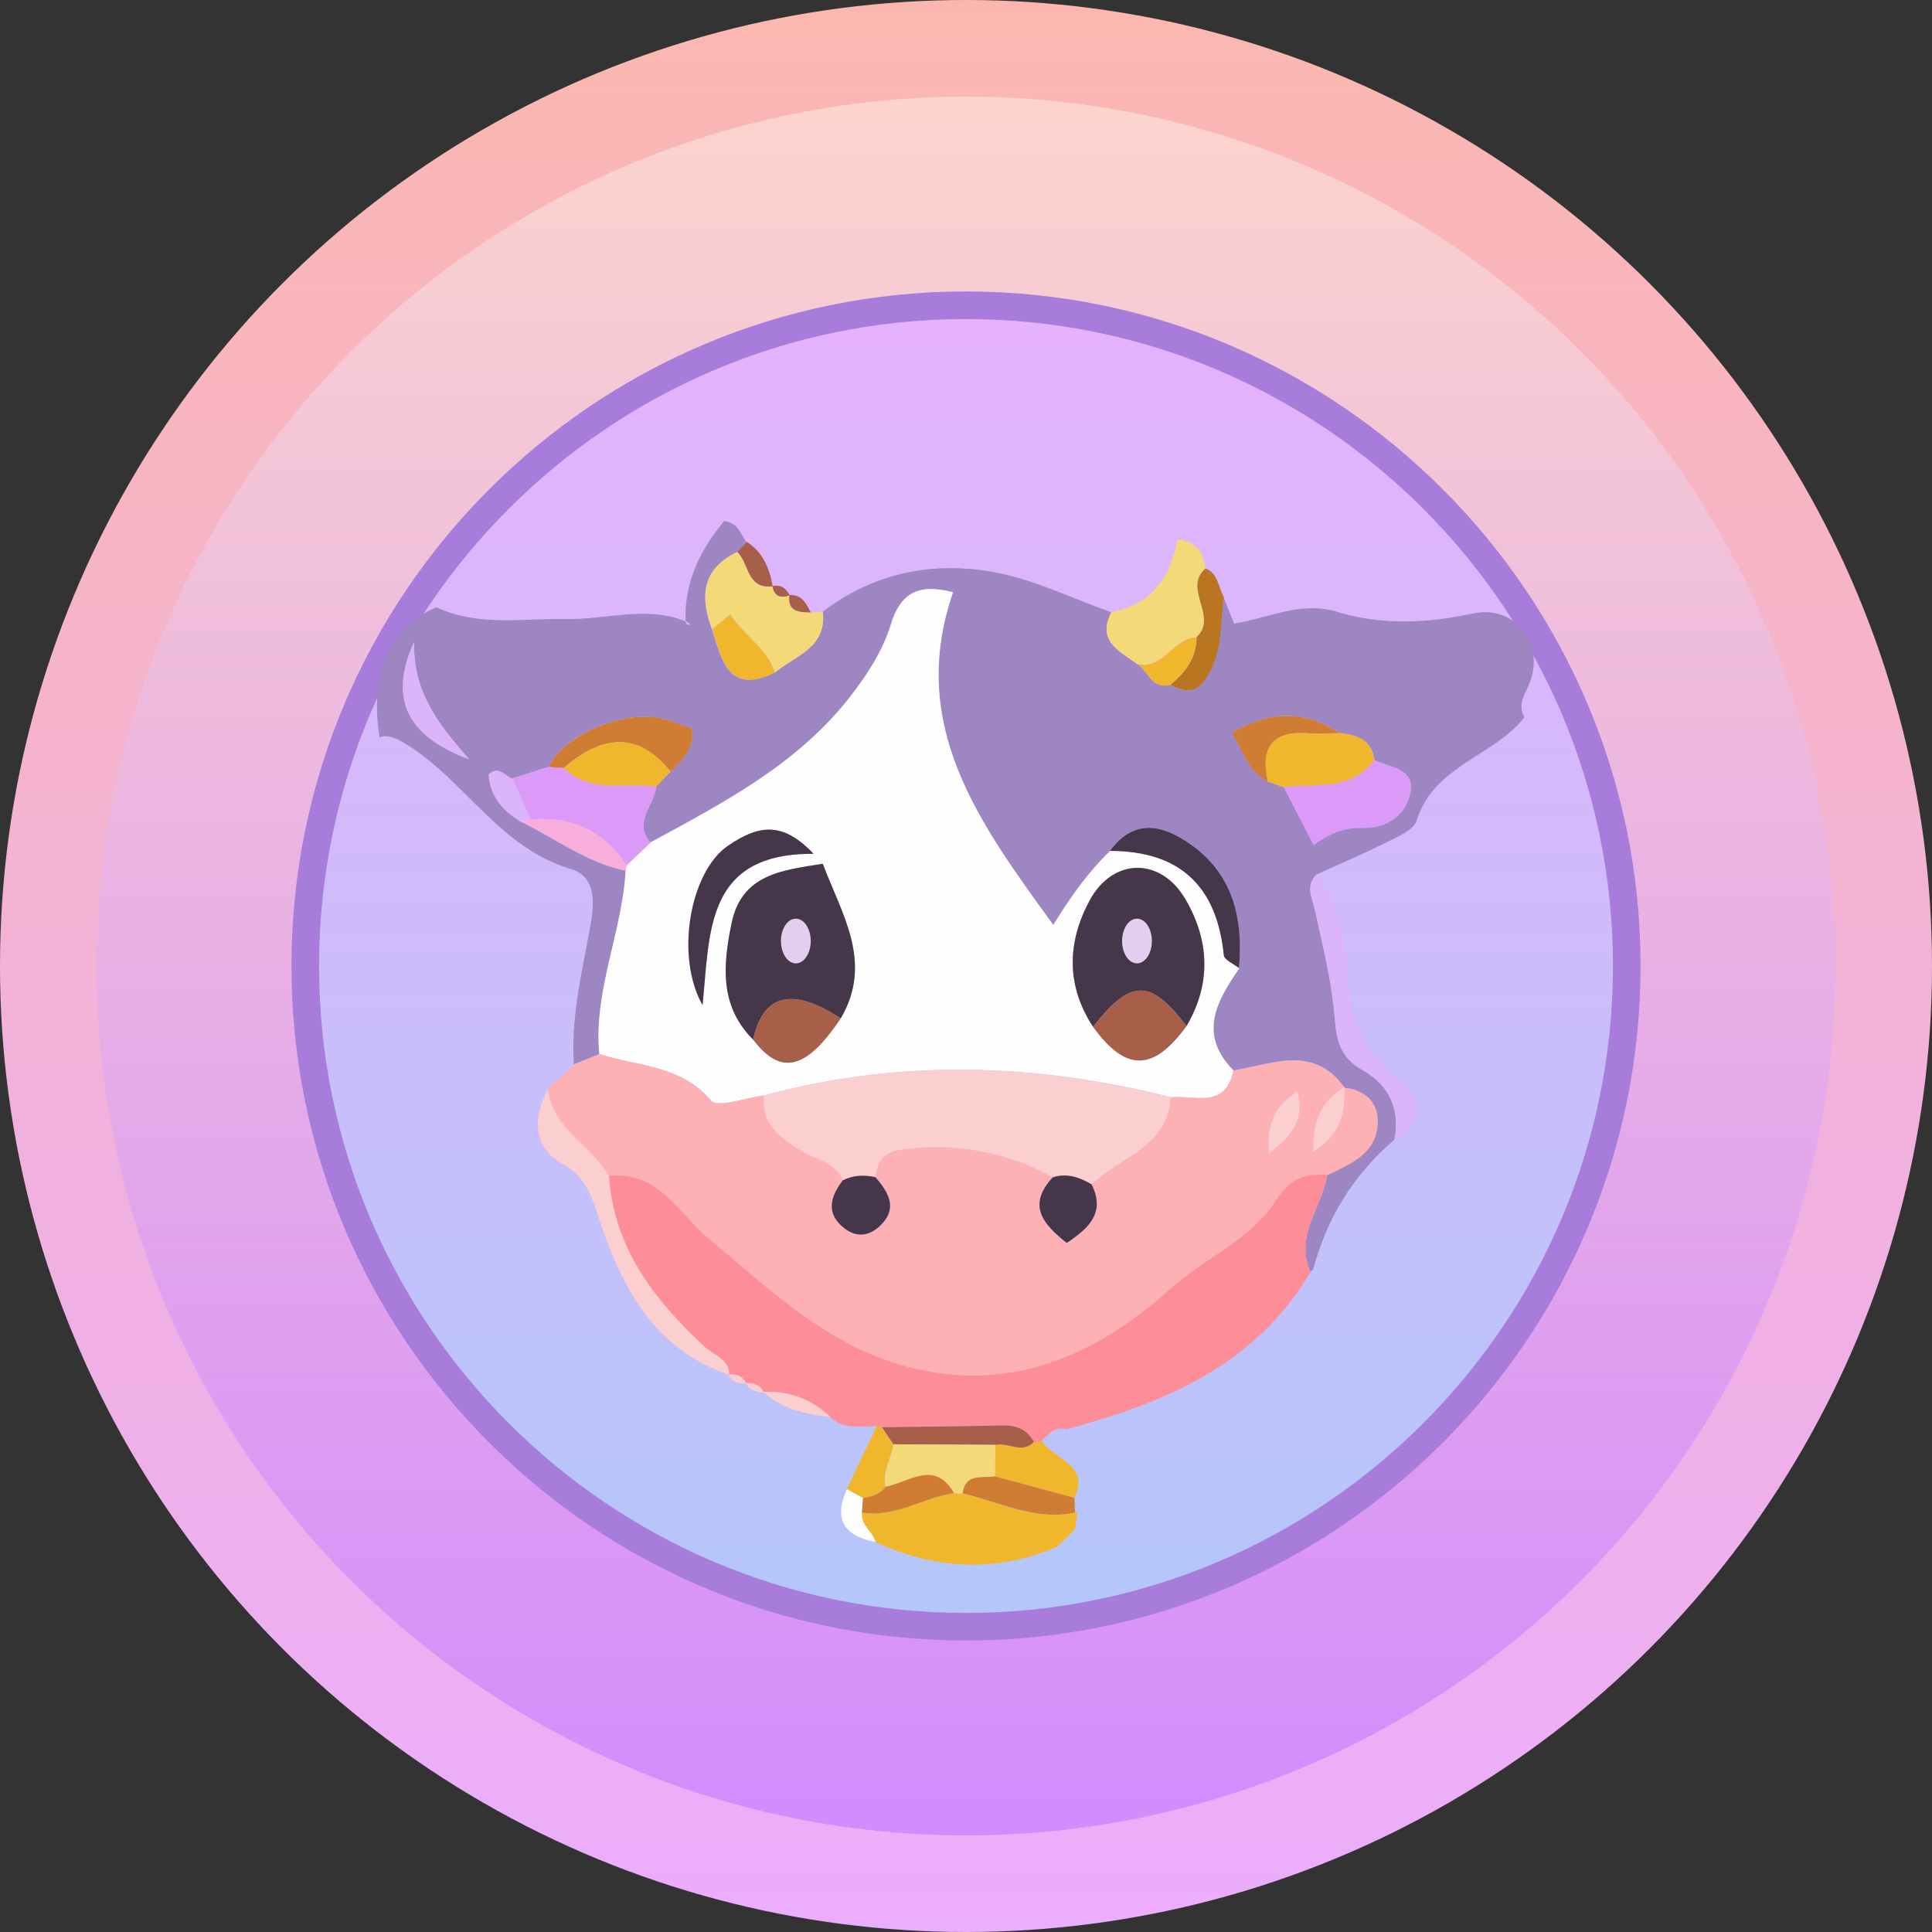 <?xml version="1.0" encoding="UTF-8"?>
<svg id="_Layout_" data-name="[Layout]" xmlns="http://www.w3.org/2000/svg" xmlns:xlink="http://www.w3.org/1999/xlink" viewBox="0 0 140 140">
  <rect x="0" y="0" width="140" height="140" fill="#333333" stroke="none"/>
  <defs>
    <style>
      .cls-1 {
        fill: url(#_名称未設定グラデーション_21);
      }

      .cls-1, .cls-2, .cls-3, .cls-4, .cls-5, .cls-6, .cls-7, .cls-8, .cls-9, .cls-10, .cls-11, .cls-12, .cls-13, .cls-14, .cls-15, .cls-16, .cls-17, .cls-18, .cls-19 {
        stroke-width: 0px;
      }

      .cls-2 {
        fill: url(#_名称未設定グラデーション_23);
      }

      .cls-3 {
        fill: url(#_名称未設定グラデーション_18);
      }

      .cls-4 {
        fill: #f8aedd;
      }

      .cls-5 {
        fill: #f4d978;
      }

      .cls-6 {
        fill: #463649;
      }

      .cls-7 {
        fill: #d07c33;
      }

      .cls-8 {
        fill: #dcb4fb;
      }

      .cls-9 {
        fill: #db99f8;
      }

      .cls-10 {
        fill: #a77cda;
      }

      .cls-11 {
        fill: #a75f49;
      }

      .cls-12 {
        fill: #b97520;
      }

      .cls-13 {
        fill: #9e86c2;
      }

      .cls-14 {
        fill: #fbced0;
      }

      .cls-15 {
        fill: #e3ceef;
      }

      .cls-16 {
        fill: #fdb1b5;
      }

      .cls-17 {
        fill: #fd8d96;
      }

      .cls-18 {
        fill: #fefefe;
      }

      .cls-19 {
        fill: #f1b72c;
      }
    </style>
    <linearGradient id="_名称未設定グラデーション_21" data-name="名称未設定グラデーション 21" x1="70" y1="140" x2="70" y2="0" gradientUnits="userSpaceOnUse">
      <stop offset="0" stop-color="#ebadfd"/>
      <stop offset="1" stop-color="#fbb7af"/>
    </linearGradient>
    <linearGradient id="_名称未設定グラデーション_18" data-name="名称未設定グラデーション 18" x1="70" y1="133" x2="70" y2="7" gradientUnits="userSpaceOnUse">
      <stop offset="0" stop-color="#d38bfd"/>
      <stop offset="1" stop-color="#fcd4cd"/>
    </linearGradient>
    <linearGradient id="_名称未設定グラデーション_23" data-name="名称未設定グラデーション 23" x1="70" y1="117.88" x2="70" y2="22.12" gradientUnits="userSpaceOnUse">
      <stop offset="0" stop-color="#b3c7fb"/>
      <stop offset="1" stop-color="#e7b1fd"/>
    </linearGradient>
  </defs>
  <g>
    <circle class="cls-1" cx="70" cy="70" r="70"/>
    <circle class="cls-3" cx="70" cy="70" r="63"/>
    <g>
      <circle class="cls-2" cx="70" cy="70" r="47.88"/>
      <path class="cls-10" d="m70,118.88c-26.95,0-48.88-21.93-48.88-48.88s21.93-48.88,48.88-48.88,48.88,21.93,48.88,48.88-21.93,48.88-48.88,48.88Zm0-95.76c-25.85,0-46.88,21.03-46.88,46.88s21.03,46.88,46.88,46.88,46.88-21.03,46.88-46.88-21.03-46.88-46.88-46.88Z"/>
    </g>
  </g>
  <g>
    <path class="cls-13" d="m27.53,53.43c.45-.21,1.04-.04,1.92.51,4.26,2.63,6.73,7.48,11.91,9.03,2.16.65,1.62,3.1,1.27,4.94-.58,3.05-1.25,6.09-1.05,9.22.61-.25,1.23-.5,1.84-.75-.43-4.58,1.66-8.81,1.91-13.29-2.84-.58-5.11-2.36-7.65-3.58-1.29-.8-2.19-1.84-2.27-3.41.78-.66,1.17.16,1.71.31.88-.28,1.76-.56,2.63-.84.99-2.19,5.19-4.08,8.01-3.54.79.15,1.55.49,2.37.75.2,1.42-.65,2.28-1.55,3.13-.35.36-.69.73-1.04,1.09-.12,1.35-1.7,2.55-.42,4.04,5.32-2.89,10.69-5.67,14.52-10.62,1.23-1.6,2.32-3.28,2.9-5.17.69-2.28,1.99-3,4.5-2.34-3.32,9.66,1.89,16.7,7.27,24.11,1.32-2.14,2.58-3.87,4.12-5.36,1.77-2.42,3.87-1.87,5.85-.47,3.09,2.18,3.82,5.4,3.5,8.97-1.64,2.38-3.02,4.78-.42,7.41,2.82-.44,5.79-1.92,8.06,1.23v.02c1.57.18,2.49,1.11,2.4,2.62-.13,2.19-1.99,2.89-3.64,3.7-.36,2.35-2.41,4.41-1.22,7.03.07-.08.19-.14.21-.23,1-3.72,2.94-6.85,5.87-9.35.45-2.23-.43-3.99-2.28-5.03-1.6-.9-1.91-2.04-2.04-3.75-.21-2.66-.88-5.28-1.45-7.9-.2-.9-.71-1.74.14-2.55,1.68-.76,3.39-1.48,5.04-2.31.82-.41,2-.9,2.21-1.59,1.23-4,5.58-4.63,7.81-7.49-.57-.98.11-1.73.42-2.6,1.03-2.91-1.2-5.55-4.18-4.91-3.29.71-6.57.86-9.8-.12-2.67-.81-5.01.47-7.48.85-.26-.65-.52-1.29-.77-1.94-.26,1.83-.05,3.67-1.03,5.48-.84,1.56-1.62,1.52-2.86.9-1.34.35-1.57-1.05-2.39-1.52-1.28-.92-2.92-1.66-1.84-3.74-2.85-1-5.63-2.4-8.57-2.92-4.41-.79-8.68.06-12.36,2.89.29,2.62-2.01,3.19-3.49,4.41-3.35,1.62-3.82-.93-4.53-3.13-.88-2.35-.76-4.38,1.81-5.61.23-.24.46-.48.69-.73-.43-.54-.55-1.38-1.62-1.52-1.71,2.07-2.89,4.39-2.79,7.24.1.09.21.18.31.27-.07,0-.16.02-.2-.02-.06-.06-.09-.15-.13-.23-2.87-1.16-5.79-.09-8.68-.16-3.06-.08-6.17.59-9.37-.85-3.85,1.66-4.75,5.49-4.1,9.44Zm69.55-.31c1.24.13,2.33.46,2.51,1.95,1.11.57,3,.6,2.6,2.43-.35,1.6-1.73,2.55-3.47,2.49-1.27-.04-2.35.37-3.52,1.24-.78-1.51-1.47-2.85-2.16-4.19-.39-.13-.77-.27-1.16-.4-1.4-.71-1.78-2.15-2.61-3.57,2.71-1.52,5.25-1.68,7.81.06Zm-63.08,1.9c-4.59-1.7-5.81-4.44-4-8.47-.03,3.52,1.6,5.77,4,8.47Z"/>
    <path class="cls-18" d="m43.43,76.38c-.43-4.58,1.66-8.81,1.91-13.29.02-.12.04-.25.06-.38.58-.55,1.16-1.11,1.74-1.66,5.32-2.89,10.69-5.67,14.52-10.62,1.23-1.6,2.32-3.28,2.9-5.17.69-2.28,1.99-3,4.5-2.34-3.32,9.66,1.89,16.7,7.27,24.11,1.32-2.14,2.58-3.87,4.12-5.37,5.06,0,7.74,2.55,8.25,7.56.03.35.72.63,1.11.94-1.64,2.38-3.02,4.78-.42,7.41-.59,2.82-2.82,1.77-4.54,1.94-9.82-2.48-19.64-2.8-29.48-.13-1.32.16-3.36.93-3.84.37-2.2-2.6-5.32-2.46-8.09-3.37Zm35.78-1.97c2.37,3.27,4.36,3.25,6.77-.06,1.82-3.08,1.66-6.21-.08-9.19-1.79-3.07-5.26-3.02-6.94.09-1.64,3.03-1.72,6.15.25,9.16Zm-24.63.93c2,2.63,3.84,2.18,6.34-1.54,2.4-4.08.06-7.58-1.3-11.21-2.87.47-5.87.71-6.61,4.32-.62,3.01-.89,5.98,1.57,8.43Zm4.38-13.47c-2.11-2.19-3.78-2.25-6.2-.59-2.74,1.87-3.87,7.97-1.85,11.56.54-5.3.18-11.02,8.05-10.97Z"/>
    <path class="cls-16" d="m43.43,76.38c2.77.9,5.88.77,8.09,3.37.47.56,2.52-.21,3.84-.37-.21,2.14,1.24,3.11,2.78,4.05,1.03.63,2.41.78,2.94,2.1-.91,1.22-1.28,2.43.15,3.52.88.67,1.8.5,2.55-.22,1.32-1.28.59-2.43-.34-3.52.11-1.19.67-1.86,1.93-2.02,3.87-.49,7.51.13,10.93,2.03-1.92,2.06-.69,3.43,1,4.77,1.56-1.06,2.84-2.16,1.8-4.25,2.03-2,5.52-2.67,5.73-6.32,1.72-.17,3.96.87,4.54-1.94,2.82-.44,5.79-1.92,8.06,1.24-1.67.92-2.29,2.36-2.27,4.67,2.05-1.3,2.31-2.9,2.27-4.65,1.56.18,2.49,1.11,2.4,2.62-.13,2.19-1.99,2.89-3.64,3.7-1.62-.12-2.69.22-3.74,1.88-1.79,2.8-5.11,4.11-7.6,6.35-5.36,4.82-11.62,7.68-19.18,5.65-5.77-1.55-9.86-5.59-14.27-9.23-2.19-1.81-3.65-4.98-7.27-4.57-1.26-2.26-4.1-3.41-4.43-6.33l-.07.05c.65-.6,1.31-1.21,1.96-1.81.62-.25,1.23-.5,1.84-.75Zm48.52,7.2c1.85-1.4,2.54-2.56,2.07-4.48-1.56,1-2.25,2.17-2.07,4.48Z"/>
    <path class="cls-17" d="m44.12,85.22c3.62-.41,5.08,2.76,7.27,4.57,4.41,3.65,8.5,7.68,14.27,9.23,7.56,2.03,13.82-.83,19.18-5.65,2.49-2.23,5.81-3.54,7.6-6.35,1.06-1.65,2.12-2,3.74-1.88-.36,2.35-2.41,4.41-1.21,7.03-4,6.77-10.6,9.51-17.73,11.41-.83-.26-1.24.38-1.75.82-.18.09-.37.12-.58.08-.51-.92-1.29-1.23-2.33-1.2-2.9.07-5.8.09-8.7.13-.12,0-.24-.01-.35-.06-1.16,0-2.37.27-3.35-.65-1.37-1.3-3-1.92-4.89-1.84l.03.02c-.26-.54-.74-.67-1.28-.65l.03.02c-.25-.56-.73-.68-1.28-.65l.02.02c0-1.19-1.11-1.42-1.76-2.02-3.64-3.39-6.59-7.15-6.95-12.38Z"/>
    <path class="cls-9" d="m47.14,61.05c-.58.55-1.16,1.11-1.74,1.66-1.63-2.55-3.99-3.56-6.94-3.34-.44-.99-.88-1.97-1.32-2.96.88-.28,1.76-.56,2.63-.84.36.03.73.05,1.09.08,1.95,1.88,4.44,1.02,6.7,1.35-.11,1.35-1.7,2.55-.42,4.04Z"/>
    <path class="cls-5" d="m58.75,44.38c.29-.01.58-.03.88-.05.29,2.62-2.01,3.19-3.49,4.41-.57-1.83-2.29-2.69-3.22-4.23-.55.46-.93.78-1.31,1.1-.88-2.35-.76-4.38,1.81-5.61.88.8.68,2.73,2.57,2.49,0,0-.03-.02-.03-.02.14.76.6.9,1.26.67,0,0-.03-.02-.03-.02-.13,1.23.71,1.24,1.55,1.26Z"/>
    <path class="cls-5" d="m80.56,44.36c2.89-.55,4.27-2.55,4.77-5.29,1.41.2,1.89,1,2.02,2.11-1.69,1.47.97,3.51-.66,4.99-1.7.05-2.37,2.4-4.31,1.92-1.28-.92-2.92-1.66-1.84-3.74Z"/>
    <path class="cls-9" d="m99.58,55.07c1.11.57,3,.6,2.6,2.43-.35,1.6-1.73,2.55-3.47,2.49-1.27-.04-2.35.37-3.52,1.24-.78-1.51-1.47-2.85-2.17-4.19,2.29-.31,4.86.33,6.55-1.97Z"/>
    <path class="cls-8" d="m95.44,63.36c1.56,2.3,2.17,4.96,2.26,7.62.11,3.05,1.33,5.22,3.55,7.2,1.4,1.25,2.37,3.06-.19,4.41.45-2.23-.43-3.99-2.28-5.03-1.6-.9-1.91-2.04-2.04-3.75-.21-2.66-.88-5.28-1.45-7.9-.2-.9-.71-1.74.14-2.55Z"/>
    <path class="cls-19" d="m99.58,55.07c-1.69,2.3-4.27,1.66-6.55,1.97-.39-.13-.77-.27-1.16-.4-.58-2.55.38-3.74,3.04-3.5.71.06,1.44,0,2.16-.02,1.24.13,2.33.46,2.51,1.95Z"/>
    <path class="cls-6" d="m89.79,70.16c-.38-.31-1.07-.59-1.11-.94-.5-5.01-3.18-7.56-8.25-7.56,1.77-2.42,3.87-1.87,5.85-.47,3.09,2.18,3.82,5.4,3.5,8.97Z"/>
    <path class="cls-7" d="m40.85,55.65c-.36-.03-.73-.05-1.09-.08.99-2.19,5.19-4.08,8.01-3.54.79.15,1.55.49,2.37.75.2,1.42-.65,2.28-1.55,3.13-2.24-2.76-4.74-2.84-7.74-.26Z"/>
    <path class="cls-19" d="m40.85,55.65c3.01-2.58,5.5-2.5,7.74.26-.35.37-.69.73-1.04,1.09-2.26-.33-4.76.53-6.7-1.35Z"/>
    <path class="cls-12" d="m86.7,46.18c1.62-1.48-1.03-3.52.66-4.99.92.37.91,1.35,1.32,2.06-.26,1.83-.05,3.67-1.03,5.48-.84,1.56-1.62,1.52-2.86.9,1.11-.88,1.9-1.95,1.92-3.45Z"/>
    <path class="cls-7" d="m97.07,53.12c-.72,0-1.45.08-2.16.02-2.66-.24-3.62.95-3.04,3.5-1.4-.71-1.78-2.15-2.61-3.57,2.71-1.52,5.25-1.68,7.81.06Z"/>
    <path class="cls-8" d="m29.99,46.54c-.03,3.52,1.6,5.77,4,8.47-4.59-1.7-5.81-4.44-4-8.47Z"/>
    <path class="cls-19" d="m51.61,45.61c.38-.32.76-.63,1.31-1.1.93,1.53,2.65,2.4,3.22,4.23-3.35,1.62-3.82-.93-4.53-3.13Z"/>
    <path class="cls-4" d="m38.45,59.37c2.96-.22,5.32.79,6.94,3.34-.01.13-.03.26-.06.38-2.84-.58-5.11-2.36-7.65-3.58.25-.05.51-.09.76-.14Z"/>
    <path class="cls-19" d="m86.7,46.18c-.02,1.49-.8,2.56-1.92,3.45-1.34.34-1.57-1.05-2.39-1.52,1.94.48,2.61-1.87,4.31-1.92Z"/>
    <path class="cls-8" d="m38.45,59.37c-.25.05-.51.09-.76.14-1.29-.79-2.19-1.84-2.27-3.4.78-.66,1.17.16,1.71.31.44.99.88,1.97,1.32,2.96Z"/>
    <path class="cls-11" d="m55.99,42.48c-1.89.24-1.69-1.68-2.57-2.49.23-.24.46-.48.69-.73,1.18.75,1.64,1.91,1.88,3.21Z"/>
    <path class="cls-8" d="m49.7,44.99l.31.27c-.07,0-.16.02-.2-.02-.06-.06-.09-.15-.13-.23,0,0,.02-.02.02-.02Z"/>
    <path class="cls-19" d="m76.61,112.08c-4.44,1.9-8.82,1.66-13.16-.33-.22-.77-1.1-1.22-.99-2.14,2.41.4,4.41-1.1,6.66-1.4l.31.03.31-.02c2.69.63,5.25,2.01,8.15,1.39h.19c-.06.4-.12.8-.18,1.2-.44.44-.87.87-1.31,1.31v-.03Z"/>
    <path class="cls-11" d="m58.75,44.38c-.85-.02-1.69-.04-1.55-1.26.91-.06,1.22.62,1.55,1.26Z"/>
    <path class="cls-11" d="m57.23,43.14c-.66.23-1.13.08-1.26-.67.61-.13,1,.16,1.26.67Z"/>
    <path class="cls-14" d="m84.83,79.51c-.21,3.65-3.7,4.32-5.73,6.32-.87-.52-1.78-.83-2.8-.51-3.42-1.9-7.06-2.51-10.93-2.03-1.26.16-1.82.83-1.93,2.02-.81-.18-1.61-.16-2.36.23-.53-1.32-1.92-1.48-2.94-2.1-1.55-.94-3-1.91-2.78-4.05,9.84-2.67,19.66-2.35,29.48.13Z"/>
    <path class="cls-6" d="m54.58,75.34c-2.46-2.45-2.19-5.42-1.57-8.43.74-3.61,3.74-3.85,6.61-4.32,1.36,3.63,3.7,7.13,1.3,11.21-3.48-2.29-5.64-1.77-6.34,1.54Z"/>
    <path class="cls-6" d="m79.21,74.41c-1.97-3-1.88-6.13-.25-9.16,1.68-3.11,5.14-3.16,6.94-.09,1.74,2.98,1.89,6.11.08,9.19-2.64-3.44-4.04-3.43-6.77.06Z"/>
    <path class="cls-6" d="m58.96,61.87c-7.87-.05-7.51,5.67-8.05,10.97-2.02-3.59-.89-9.69,1.85-11.56,2.42-1.66,4.09-1.61,6.2.59Z"/>
    <path class="cls-11" d="m79.21,74.41c2.73-3.49,4.13-3.51,6.77-.06-2.41,3.31-4.4,3.33-6.77.06Z"/>
    <path class="cls-11" d="m54.58,75.34c.7-3.31,2.86-3.83,6.34-1.54-2.5,3.72-4.34,4.17-6.34,1.54Z"/>
    <path class="cls-14" d="m52.83,99.62c-5.37-1.82-7.73-6.22-9.37-11.13-.56-1.68-.9-3.15-2.71-4.16-2.15-1.2-2.14-3.33-1.05-5.43.33,2.91,3.16,4.07,4.43,6.33.36,5.23,3.3,8.99,6.95,12.38.65.61,1.77.84,1.76,2.02Z"/>
    <path class="cls-6" d="m76.3,85.31c1.02-.32,1.93,0,2.8.51,1.04,2.09-.24,3.2-1.8,4.25-1.69-1.34-2.92-2.71-1-4.77Z"/>
    <path class="cls-6" d="m61.08,85.53c.76-.39,1.55-.4,2.36-.23.93,1.1,1.66,2.24.34,3.52-.75.72-1.66.89-2.55.22-1.43-1.09-1.07-2.3-.15-3.52Z"/>
    <path class="cls-14" d="m91.95,83.58c-.18-2.31.51-3.48,2.07-4.48.47,1.92-.22,3.08-2.07,4.48Z"/>
    <path class="cls-14" d="m97.43,78.82c.04,1.76-.22,3.36-2.27,4.65-.02-2.32.6-3.75,2.27-4.67,0,0,0,.02,0,.02Z"/>
    <path class="cls-19" d="m75.49,104.4c.81,1.37,3.53,1.64,2.37,4.14-1.92-.52-3.85-1.04-5.77-1.56.01-.76.03-1.52.04-2.28.92-.2,1.92.68,2.78-.21.2.03.39,0,.58-.08Z"/>
    <path class="cls-11" d="m74.92,104.49c-.86.89-1.86.01-2.78.21-2.47-.01-4.93-.03-7.4-.04-.28-.41-.56-.83-.84-1.24,2.9-.04,5.8-.06,8.7-.13,1.03-.03,1.82.28,2.33,1.2Z"/>
    <path class="cls-19" d="m63.89,103.42c.28.41.56.83.84,1.24-.12,1.04-.84,1.96-.57,3.07-.39.58-1.01.71-1.63.83-.39-.22-.78-.43-1.17-.65.72-1.52,1.45-3.04,2.17-4.56.11.05.23.07.35.06Z"/>
    <path class="cls-14" d="m60.2,102.7c-1.78-.22-3.52-.55-4.89-1.84,1.89-.09,3.52.54,4.89,1.84Z"/>
    <path class="cls-14" d="m55.34,100.88c-.54,0-1.03-.09-1.28-.65.55-.01,1.02.11,1.28.65Z"/>
    <path class="cls-14" d="m54.08,100.25c-.55.03-1.04-.07-1.28-.65.55-.03,1.03.1,1.28.65Z"/>
    <path class="cls-18" d="m61.37,107.91c.39.22.78.43,1.17.65-.03.35-.05.69-.08,1.04-.11.92.78,1.37.99,2.14-2.27-.42-3.08-1.63-2.08-3.83Z"/>
    <path class="cls-5" d="m64.17,107.73c-.26-1.11.46-2.03.57-3.07,2.47.01,4.93.03,7.4.04-.02.76-.03,1.52-.04,2.28-.92.16-2.13-.26-2.34,1.24l-.31.02s-.31-.03-.31-.03c-1.43-2.48-3.26-.76-4.96-.47Z"/>
    <path class="cls-7" d="m69.75,108.22c.21-1.5,1.43-1.08,2.34-1.24,1.92.52,3.84,1.04,5.77,1.56.01.35.03.71.04,1.06-2.9.62-5.46-.76-8.15-1.39Z"/>
    <path class="cls-7" d="m64.17,107.73c1.7-.29,3.53-2.01,4.96.47-2.25.31-4.26,1.81-6.67,1.4.02-.35.05-.7.08-1.04.62-.12,1.24-.25,1.63-.83Z"/>
    <ellipse class="cls-15" cx="57.67" cy="68.19" rx="1.08" ry="1.62"/>
    <ellipse class="cls-15" cx="82.39" cy="68.19" rx="1.08" ry="1.62"/>
  </g>
</svg>